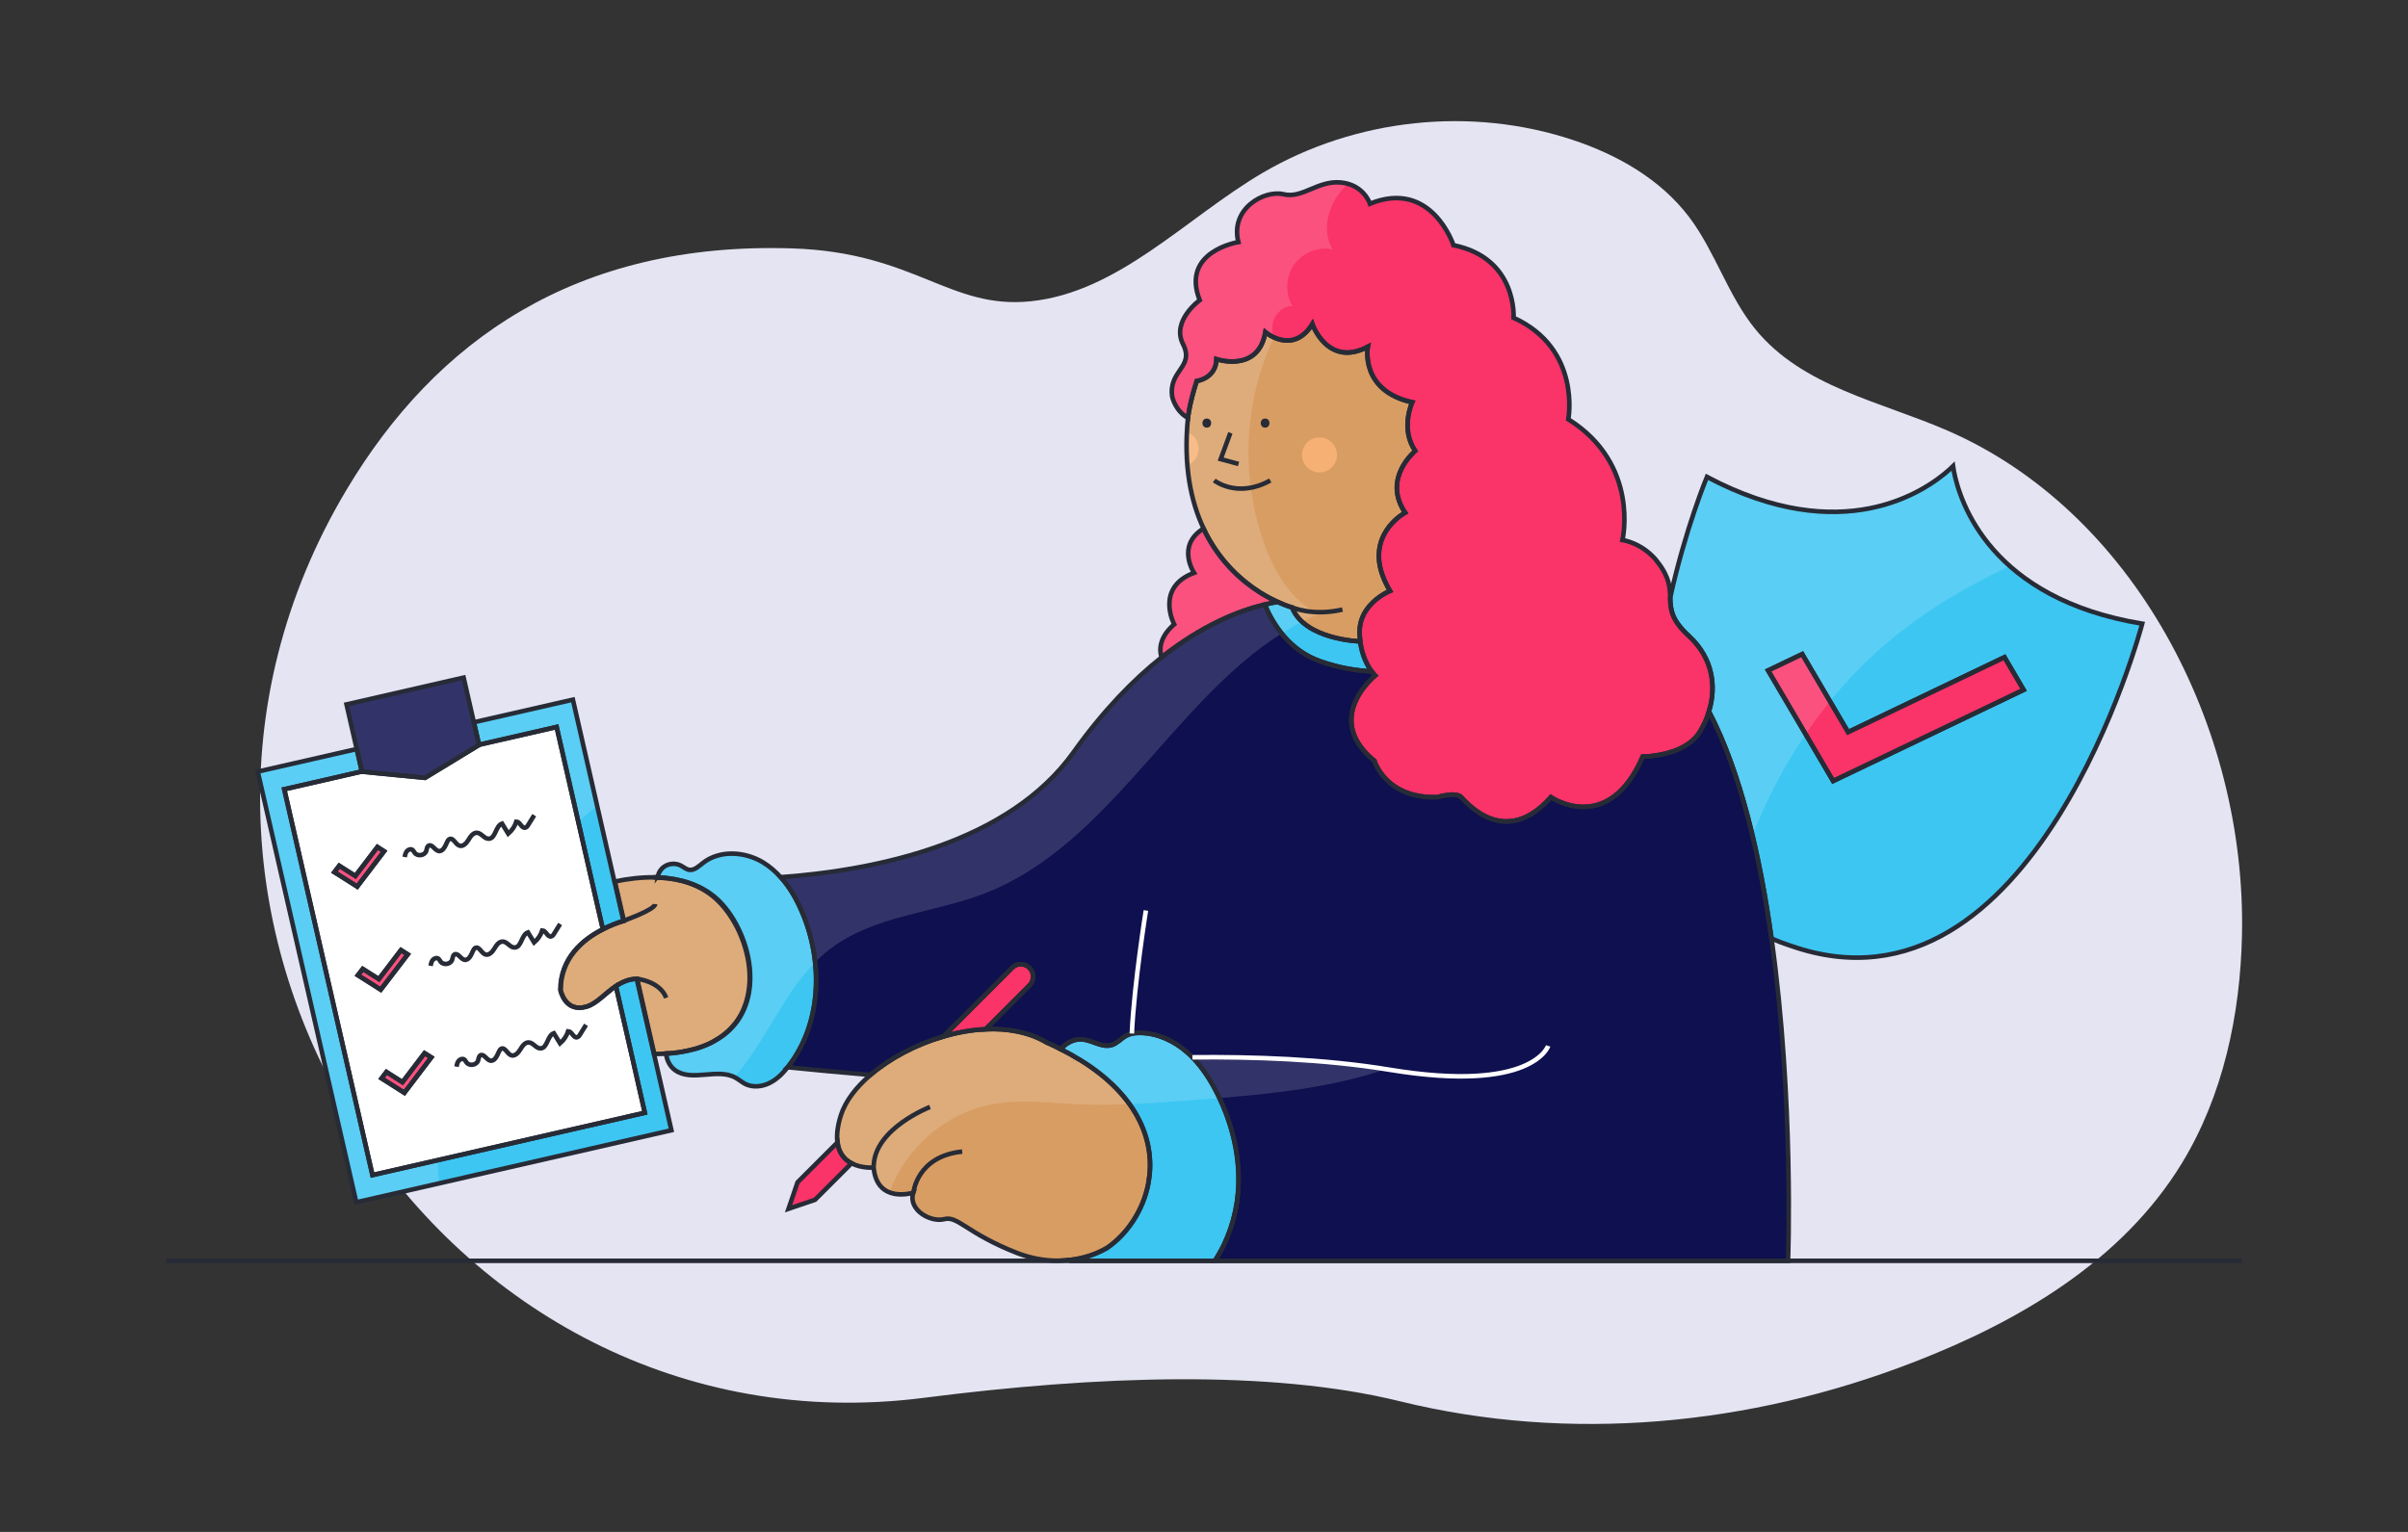 <?xml version="1.0" encoding="utf-8"?>
<!-- Generator: Adobe Illustrator 26.4.1, SVG Export Plug-In . SVG Version: 6.00 Build 0)  -->
<svg version="1.1" id="Capa_1" xmlns="http://www.w3.org/2000/svg" xmlns:xlink="http://www.w3.org/1999/xlink" x="0px" y="0px"
	 viewBox="0 0 264 168" style="enable-background:new 0 0 264 168;" xml:space="preserve">
<rect x="0" y="0" width="264" height="168" fill="#333333" stroke="none"/>
<style type="text/css">
	.st0{fill:#E4E4F3;}
	.st1{fill:none;}
	.st2{fill:#3DC6F2;}
	.st3{fill:#FA3369;}
	.st4{fill:#0E104F;}
	.st5{fill:#FFFFFF;}
	.st6{fill:#D89D63;}
	.st7{fill:#F6B073;}
	.st8{opacity:0.15;fill:#FFFFFF;}
	.st9{fill:none;stroke:#272B36;stroke-width:0.5;stroke-miterlimit:10;}
	.st10{fill:none;stroke:#FFFFFF;stroke-width:0.5;stroke-miterlimit:10;}
	.st11{fill:#272B36;}
</style>
<g>
	<path class="st0" d="M245.8,102.51c-0.18,8.77-2.07,17.65-6.6,25.07c-6.56,10.74-17.9,17.36-29.41,21.81
		c-17.92,6.95-37.7,8.86-56.32,4.28c-14.16-3.48-33.13-2.82-52.14-0.38c-53.18,6.82-91.47-52.61-63.29-99.66
		c9.68-16.17,24.98-27.15,48.8-26.39c13.49,0.43,17.24,6.72,26.17,5.8c9.67-1.01,16.98-9.13,25.43-14.09
		c10.2-5.97,22.84-7.31,34-3.6c4.88,1.62,9.6,4.29,12.76,8.47c2.86,3.8,4.26,8.63,7.27,12.31c5.14,6.29,13.7,7.9,21.04,11.09
		C233.9,56.08,246.27,79.64,245.8,102.51z"/>
</g>
<line class="st1" x1="100.73" y1="138.27" x2="18.19" y2="138.27"/>
<line class="st1" x1="245.81" y1="138.27" x2="18.19" y2="138.27"/>
<path class="st2" d="M214.21,51.66c-0.04-0.2-0.07-0.38-0.09-0.53c-0.11,0.11-0.24,0.23-0.4,0.37c-2.64,2.36-11.7,8.68-26.58,0.8
	c0,0-2.36,5.67-4.04,13.29c0.04,1.23,0.11,2.39,2.05,4.16c2.76,2.53,2.99,5.71,2.21,8.27c3.47,6.67,5.59,15.78,6.86,24.91
	c0.67,0.29,1.38,0.56,2.12,0.8l0.04,0.01c26.74,9.34,38.48-35.34,38.48-35.34C218.27,65.65,214.88,55.14,214.21,51.66z
	 M204.72,83.86l-3.74,1.79l-2.1-3.58l-5.03-8.55l3.74-1.79l5.03,8.55l17.14-8.21l2.1,3.58L204.72,83.86z"/>
<path class="st3" d="M140.06,66.01c-0.43,0.07-0.9,0.17-1.41,0.29c-2.88,0.69-6.86,2.28-11.3,5.79c-0.25-0.79-0.3-2.16,1.38-3.62
	c0,0-2.13-4.03,2.18-5.65c0,0-1.99-2.98,1.03-4.85c1.68,3.56,4.18,5.74,6.22,7.02C138.87,65.42,139.52,65.76,140.06,66.01z"/>
<path class="st1" d="M71.97,96.21h-0.09V96.2C71.88,96.2,71.91,96.2,71.97,96.21z"/>
<path class="st4" d="M196.03,138.27h-62.85c1.45-2.21,2.31-4.81,2.54-7.44c0.32-3.75-0.59-7.55-2.27-10.91
	c-0.72-1.44-1.6-2.82-2.72-3.97c-0.19-0.19-0.38-0.38-0.58-0.55c-1.41-1.24-3.21-2.09-5.08-2.13c-0.33-0.01-0.66,0.01-0.98,0.08
	c-0.2,0.04-0.41,0.11-0.59,0.21c-0.56,0.29-0.99,0.84-1.6,1.03c-1.02,0.32-2.04-0.44-3.09-0.59c-0.95-0.14-1.91,0.32-2.51,1.06
	c-0.49-0.25-1.01-0.49-1.54-0.73c-0.02-0.01-0.02-0.01-0.04-0.02c-1.92-1.13-4.24-1.54-6.66-1.44l4.81-4.81
	c0.53-0.53,0.53-1.39,0-1.92c-0.53-0.53-1.38-0.53-1.91,0l-7.53,7.53c-3.02,0.88-5.88,2.4-7.99,4.21c-3.09-0.26-6.2-0.55-9.09-0.84
	c0.03-0.03,0.05-0.07,0.08-0.1c3.67-4.7,3.84-11.5,1.49-16.97c-0.58-1.36-1.33-2.68-2.31-3.77c10.75-0.8,25.03-3.83,32.09-13.71
	c3.3-4.62,6.59-7.97,9.66-10.41c4.44-3.51,8.42-5.1,11.3-5.79c0.93,2.21,2.74,5.06,6.1,6.23c2.13,0.75,4.05,1.03,5.62,1.1
	c0.23,0.31,0.39,0.46,0.39,0.46s-2.39,1.91-2.6,4.52c-0.11,1.47,0.46,3.15,2.52,4.84c0,0,1.24,4.18,6.93,3.97
	c0,0,1.98-0.62,2.59,0.01c0.61,0.63,4.81,5.65,9.82,0c0,0,6.27,4.31,10.07-4.45c0,0,0.59,0.01,1.44-0.13
	c1.48-0.22,3.71-0.83,4.79-2.55c0.42-0.67,0.78-1.44,1.03-2.28c3.47,6.67,5.59,15.78,6.86,24.91
	C196.7,120.59,196.03,138.27,196.03,138.27z"/>
<path class="st2" d="M135.73,130.83c-0.23,2.64-1.09,5.24-2.54,7.44h-15.74l-0.02-0.1c1.38-0.17,2.7-0.6,3.88-1.27
	c0.01-0.01,0.02-0.01,0.02-0.01c0.02-0.01,0.03-0.02,0.05-0.03c2.17-1.49,3.97-4.09,4.53-7.11c0-0.01,0-0.01,0-0.01
	c0.79-4.3-0.9-9.46-7.56-13.54c-0.01,0-0.01,0-0.01,0h-0.01c-0.63-0.39-1.3-0.77-2.02-1.13c0.6-0.75,1.56-1.21,2.51-1.06
	c1.05,0.16,2.07,0.92,3.09,0.59c0.61-0.19,1.03-0.74,1.6-1.03c0.19-0.1,0.39-0.17,0.59-0.21c0.32-0.07,0.65-0.09,0.98-0.08
	c1.87,0.04,3.68,0.9,5.08,2.13c0.2,0.17,0.39,0.36,0.58,0.55c1.12,1.15,2,2.53,2.72,3.97C135.14,123.28,136.05,127.08,135.73,130.83
	z"/>
<polygon class="st3" points="221.86,75.66 204.72,83.86 200.97,85.65 198.87,82.08 193.84,73.53 197.58,71.74 202.61,80.29 
	219.76,72.08 "/>
<path class="st1" d="M73.04,115.59c-0.17-0.02-0.26-0.03-0.28-0.03c0.09-0.01,0.19-0.01,0.28-0.02
	C73.04,115.56,73.04,115.57,73.04,115.59z"/>
<path class="st3" d="M93.36,127.57l-4.01,4.01l-2.9,0.98l0.99-2.9l4.38-4.38C91.97,126.5,92.62,127.19,93.36,127.57z"/>
<path class="st3" d="M112.87,108.06l-4.81,4.81h-0.01c-1.53,0.07-3.09,0.35-4.62,0.8l7.53-7.53c0.53-0.53,1.38-0.53,1.91,0
	C113.4,106.67,113.4,107.53,112.87,108.06z"/>
<path class="st1" d="M130.73,115.95c6.46-0.07,14.4,0.17,21.65,1.37c15.69,2.58,17.35-2.62,17.35-2.62"/>
<line class="st1" x1="117.7" y1="116.25" x2="117.69" y2="116.25"/>
<path class="st1" d="M125.63,99.85c0,0-1.29,8.05-1.54,13.49"/>
<path class="st2" d="M150.37,73.63c-1.57-0.07-3.48-0.35-5.62-1.1c-3.36-1.17-5.17-4.03-6.1-6.23c0.5-0.13,0.97-0.22,1.41-0.29
	c0.96,0.44,1.59,0.61,1.59,0.61c1.41,3.56,7.47,3.72,7.47,3.72C149.32,71.97,149.96,73.06,150.37,73.63z"/>
<path class="st1" d="M72.98,96.28c-0.37-0.02-0.65-0.04-0.84-0.06C72.42,96.23,72.69,96.25,72.98,96.28z"/>
<path class="st2" d="M68.35,100.98c-0.65,0.2-1.45,0.5-2.26,0.91l-1.06-4.62l-4.01-17.55l-8.51,1.95l-0.56-2.46l10.86-2.48
	l4.55,19.94h0.01L68.35,100.98z"/>
<path class="st2" d="M73.61,123.95l-34.55,7.9l-10.8-47.23l10.86-2.48l0.56,2.46l-8.51,1.95l9.67,42.31l29.86-6.83l-1.5-6.56
	l-1.68-7.33c0.66-0.44,1.4-0.78,2.29-0.79l1.88,8.24h0.01L73.61,123.95z"/>
<path class="st5" d="M69.2,115.46l-1.68-7.33c-1.19,0.79-2.13,1.95-3.25,2.27c-2.38,0.68-2.84-1.84-2.84-1.84
	c0.01-3.47,2.41-5.52,4.67-6.66l-1.06-4.62l-4.01-17.55l-8.51,1.95l0.01,0.02l-5.93,3.61l-6.92-0.68l-0.01-0.02l-8.51,1.95
	l9.67,42.31l29.86-6.83L69.2,115.46z M38.43,96.76l-1.77-1.12l0.53-0.7l1.77,1.12l2.42-3.18l0.73,0.47l-2.42,3.18l-0.53,0.7
	L38.43,96.76z M41.01,108.07l-1.77-1.12l0.53-0.69l1.77,1.12l2.42-3.18l0.74,0.47l-2.43,3.18l-0.53,0.69L41.01,108.07z
	 M44.86,119.15l-0.53,0.7l-0.73-0.47l-1.76-1.12l0.53-0.7l1.76,1.12l2.42-3.18l0.74,0.46L44.86,119.15z"/>
<g>
	<polygon class="st3" points="42.11,93.36 39.69,96.54 39.16,97.23 38.43,96.76 36.66,95.65 37.19,94.95 38.96,96.07 41.38,92.89 	
		"/>
	<polygon class="st3" points="44.7,104.66 42.27,107.84 41.74,108.53 41.01,108.07 39.24,106.95 39.77,106.26 41.54,107.37 
		43.96,104.19 	"/>
	<polygon class="st3" points="47.28,115.96 44.86,119.15 44.33,119.84 43.59,119.37 41.83,118.26 42.36,117.56 44.12,118.68 
		46.54,115.5 	"/>
</g>
<polygon class="st4" points="52.52,81.69 46.59,85.3 39.68,84.62 39.67,84.6 39.11,82.14 37.99,77.25 50.83,74.31 51.95,79.21 
	52.52,81.66 "/>
<path class="st1" d="M44.37,93.99c0.04-0.23,0.09-0.47,0.24-0.65c0.15-0.18,0.44-0.27,0.62-0.13c0.1,0.08,0.15,0.21,0.23,0.31
	c0.31,0.43,1.1,0.31,1.27-0.19c0.07-0.2,0.06-0.46,0.25-0.58c0.37-0.23,0.65,0.45,1.07,0.57c0.49,0.13,0.77-0.52,0.97-0.98
	c0.06-0.13,0.13-0.26,0.26-0.32c0.42-0.18,0.64,0.55,1.06,0.71c0.4,0.16,0.79-0.24,1.01-0.61c0.22-0.37,0.51-0.81,0.94-0.79
	c0.49,0.02,0.79,0.66,1.28,0.65c0.78,0,0.74-1.4,1.47-1.66c0.23,0.37,0.45,0.74,0.68,1.11c0.41-0.35,0.73-0.82,0.89-1.33
	c0.41,0.02,0.56,0.74,0.96,0.67c0.16-0.03,0.27-0.18,0.35-0.32c0.22-0.35,0.43-0.7,0.65-1.05"/>
<path class="st1" d="M47.21,105.92c0.04-0.23,0.09-0.47,0.24-0.65c0.15-0.18,0.44-0.27,0.62-0.13c0.1,0.08,0.15,0.21,0.23,0.31
	c0.31,0.43,1.1,0.31,1.27-0.19c0.07-0.2,0.06-0.46,0.25-0.58c0.37-0.23,0.65,0.45,1.07,0.57c0.49,0.13,0.77-0.52,0.97-0.98
	c0.06-0.13,0.13-0.26,0.26-0.32c0.42-0.18,0.64,0.55,1.06,0.71c0.4,0.16,0.79-0.24,1.01-0.61s0.51-0.81,0.94-0.79
	c0.49,0.02,0.79,0.66,1.28,0.65c0.78,0,0.74-1.4,1.47-1.66c0.23,0.37,0.45,0.74,0.68,1.11c0.41-0.35,0.73-0.82,0.89-1.33
	c0.41,0.02,0.56,0.74,0.96,0.67c0.16-0.03,0.27-0.18,0.35-0.32c0.22-0.35,0.43-0.7,0.65-1.05"/>
<path class="st1" d="M50.05,116.98c0.04-0.23,0.09-0.47,0.24-0.65c0.15-0.18,0.44-0.27,0.62-0.13c0.1,0.08,0.15,0.21,0.23,0.31
	c0.31,0.43,1.1,0.31,1.27-0.19c0.07-0.2,0.06-0.46,0.25-0.58c0.37-0.23,0.65,0.45,1.07,0.57c0.49,0.13,0.77-0.52,0.97-0.98
	c0.06-0.13,0.13-0.26,0.26-0.32c0.42-0.18,0.64,0.55,1.06,0.71c0.4,0.16,0.79-0.24,1.01-0.61c0.22-0.37,0.51-0.81,0.94-0.79
	c0.49,0.02,0.79,0.66,1.28,0.65c0.78,0,0.74-1.4,1.47-1.66c0.23,0.37,0.45,0.74,0.68,1.11c0.41-0.35,0.73-0.82,0.89-1.33
	c0.41,0.02,0.56,0.74,0.96,0.67c0.16-0.03,0.27-0.18,0.35-0.32c0.22-0.35,0.43-0.7,0.65-1.05"/>
<path class="st6" d="M82.25,107.2c0,0.14-0.01,0.29-0.01,0.44c-0.01,0.11-0.01,0.22-0.02,0.34c-0.01,0.08-0.01,0.15-0.02,0.22
	c-0.01,0.1-0.02,0.2-0.04,0.31c-0.01,0.11-0.03,0.23-0.05,0.34c-0.1,0.59-0.27,1.18-0.5,1.73c-0.04,0.11-0.09,0.22-0.14,0.32
	c-0.05,0.11-0.11,0.23-0.17,0.34c-0.06,0.11-0.13,0.23-0.2,0.34c-0.06,0.11-0.13,0.21-0.2,0.31c-0.08,0.11-0.16,0.23-0.25,0.34
	c-0.07,0.09-0.15,0.18-0.23,0.27c-0.15,0.17-0.32,0.35-0.49,0.51c-0.09,0.08-0.19,0.17-0.28,0.25c-0.04,0.04-0.08,0.08-0.13,0.11
	c-0.1,0.08-0.2,0.16-0.3,0.23c-0.11,0.08-0.22,0.15-0.32,0.22c-0.05,0.04-0.1,0.07-0.16,0.1c-0.08,0.05-0.16,0.1-0.25,0.15
	c-0.1,0.06-0.19,0.11-0.29,0.17s-0.2,0.1-0.31,0.16c-0.08,0.04-0.17,0.08-0.26,0.12c-0.13,0.06-0.26,0.11-0.39,0.16
	c-0.26,0.11-0.53,0.2-0.82,0.29c-0.01,0.01-0.03,0.01-0.04,0.01c-0.11,0.03-0.22,0.07-0.33,0.09c-0.14,0.04-0.29,0.08-0.45,0.11
	c-0.16,0.04-0.31,0.07-0.47,0.1c-0.12,0.02-0.24,0.05-0.37,0.07c-0.15,0.02-0.3,0.05-0.46,0.07c-0.19,0.03-0.39,0.05-0.59,0.07
	c-0.2,0.02-0.41,0.04-0.62,0.05c-0.09,0.01-0.19,0.01-0.28,0.02c0,0,0,0-0.01,0c-0.34,0.02-0.69,0.02-1.06,0.02h-0.01l-1.88-8.24
	c-0.89,0.02-1.63,0.35-2.29,0.79c-1.19,0.79-2.13,1.95-3.25,2.27c-2.38,0.68-2.84-1.84-2.84-1.84c0.01-3.47,2.41-5.52,4.67-6.66
	c0.81-0.41,1.6-0.71,2.26-0.91l-0.99-4.32c1.34-0.28,2.9-0.49,4.51-0.45h0.09c0.02,0,0.05,0,0.08,0.01c0.02,0,0.04,0,0.07,0.01
	c0.01-0.01,0.02,0,0.03,0c0.19,0.02,0.46,0.04,0.84,0.06c0.08,0,0.15,0.01,0.23,0.02h0.02c2.16,0.26,4.3,1.06,5.92,2.86
	C80.97,101.17,82.25,104.25,82.25,107.2z"/>
<path class="st6" d="M154.05,56.23c0,0-3.85,2.03-2.64,6.37c0.06,0.21,0.13,0.43,0.22,0.65c0.19,0.49,0.43,1.01,0.76,1.56
	c0,0-0.32,0.13-0.75,0.39c-0.44,0.27-1,0.67-1.48,1.24c-0.62,0.71-1.12,1.67-1.1,2.91c0.01,0.35,0.03,0.68,0.07,0.99
	c0,0-6.07-0.16-7.47-3.72c0,0-0.62-0.17-1.59-0.61c-0.54-0.25-1.19-0.58-1.89-1.02c-2.04-1.29-4.54-3.47-6.22-7.02
	c-1.41-2.99-2.23-6.93-1.72-12.12c0,0,0.14-1.51,0.96-4.05c0,0,2.11-0.28,2.17-2.4c0,0,4.58,1.55,5.36-2.96c0,0,3.02,2.56,5.15-0.89
	c0,0,1.68,4.82,6.08,2.49c0,0-0.91,4.81,4.87,6.09c0,0-1.35,2.86,0.33,5.34C155.15,49.46,151.49,52.45,154.05,56.23z"/>
<polyline class="st1" points="134.89,47.47 133.83,50.35 135.79,50.88 "/>
<g>
	<path class="st1" d="M132.31,46.4"/>
</g>
<g>
	<path class="st1" d="M138.7,46.4"/>
</g>
<path class="st7" d="M130.12,47.4c0.76,0.25,1.3,0.97,1.3,1.81c0,0.83-0.52,1.53-1.25,1.8"/>
<circle class="st7" cx="144.66" cy="49.89" r="1.92"/>
<path class="st3" d="M187.36,78.02c-0.25,0.84-0.61,1.62-1.03,2.28c-1.08,1.72-3.31,2.33-4.79,2.55c-0.85,0.13-1.44,0.13-1.44,0.13
	c-3.8,8.76-10.07,4.45-10.07,4.45c-5.01,5.65-9.22,0.63-9.82,0c-0.61-0.63-2.59-0.01-2.59-0.01c-5.69,0.22-6.93-3.97-6.93-3.97
	c-2.07-1.69-2.64-3.38-2.52-4.84c0.21-2.61,2.6-4.52,2.6-4.52s-0.16-0.16-0.39-0.46c-0.41-0.57-1.05-1.66-1.25-3.3
	c-0.04-0.31-0.07-0.64-0.07-0.99c-0.02-1.24,0.48-2.2,1.1-2.91c0.48-0.56,1.04-0.97,1.48-1.24c0.43-0.26,0.75-0.39,0.75-0.39
	c-0.32-0.55-0.57-1.06-0.76-1.56c-0.09-0.23-0.16-0.44-0.22-0.65c-1.21-4.34,2.64-6.37,2.64-6.37c-2.55-3.78,1.11-6.77,1.11-6.77
	c-1.68-2.48-0.33-5.34-0.33-5.34c-5.78-1.28-4.87-6.09-4.87-6.09c-4.4,2.33-6.08-2.49-6.08-2.49c-2.13,3.45-5.15,0.89-5.15,0.89
	c-0.78,4.51-5.36,2.96-5.36,2.96c-0.05,2.12-2.17,2.4-2.17,2.4c-0.82,2.54-0.96,4.05-0.96,4.05c-1.38-0.75-1.72-2.3-1.72-2.3
	c-0.46-2.93,2.48-3.23,1.18-5.79c-1.3-2.57,1.83-4.82,1.83-4.82c-2.12-5.37,4.24-6.37,4.24-6.37c-0.94-3.67,2.85-5.75,4.94-5.25
	c2.08,0.51,3.73-1.52,6.27-1.29c2.55,0.23,3.21,2.33,3.21,2.33c6.78-2.75,9.16,4.55,9.16,4.55c7.02,1.41,6.59,7.96,6.59,7.96
	c7.46,3.39,6,11.13,6,11.13c7.88,4.93,5.94,13.24,5.94,13.24c2.54,0.5,3.84,2.4,3.84,2.4c1.33,1.7,1.36,2.85,1.4,3.96
	c0.04,1.23,0.11,2.39,2.05,4.16C187.91,72.28,188.15,75.46,187.36,78.02z"/>
<path class="st1" d="M133.12,52.69c0,0,2.54,2.02,6.15,0"/>
<path class="st1" d="M141.65,66.61c0,0,2.23,1,5.53,0.24"/>
<path class="st6" d="M125.9,129.73c0,0.01,0,0.01,0,0.01c-0.56,3.02-2.36,5.62-4.53,7.11c-0.02,0.01-0.03,0.02-0.05,0.03
	c-0.01,0-0.01,0.01-0.02,0.01c-1.17,0.67-2.5,1.1-3.88,1.27c-0.49-0.01-0.97,0.1-1.47,0.1c-0.72,0-1.45-0.07-2.18-0.2
	c-0.74-0.14-1.48-0.35-2.19-0.62c-5.59-2.17-6.56-4.14-8.06-3.74c-1.51,0.39-4-1.04-3.39-2.9c0,0-3.98,1.26-4.35-2.76
	c0,0-1.31,0.12-2.43-0.47c-0.73-0.38-1.38-1.08-1.54-2.28v-0.01c-0.1-0.76-0.01-1.74,0.38-2.97c0.49-1.54,1.65-3.07,3.25-4.43
	c2.11-1.81,4.97-3.33,7.99-4.21c1.53-0.44,3.09-0.73,4.62-0.8h0.01c2.42-0.11,4.74,0.31,6.66,1.44c0.01,0.01,0.02,0.01,0.04,0.02
	c0.53,0.24,1.05,0.48,1.54,0.73c0.72,0.36,1.39,0.74,2.02,1.13h0.01c0,0,0,0,0.01,0C125,120.27,126.7,125.44,125.9,129.73z"/>
<path class="st1" d="M101.96,121.4c0,0-6.06,2.34-6.17,6.44"/>
<path class="st1" d="M100.14,130.8c0,0,0.36-4,5.35-4.51"/>
<path class="st2" d="M86.43,116.95c-0.02,0.03-0.05,0.07-0.08,0.1c-0.55,0.69-1.19,1.33-1.98,1.72c-0.82,0.41-1.84,0.52-2.67,0.1
	c-0.37-0.19-0.69-0.48-1.06-0.68c-1.98-1.11-4.79,0.5-6.63-0.83c-0.56-0.41-0.9-1.07-0.97-1.76c-0.01-0.02-0.01-0.03-0.01-0.05
	c0.21-0.01,0.42-0.03,0.62-0.05c0.2-0.02,0.4-0.04,0.59-0.07c0.16-0.02,0.31-0.04,0.46-0.07c0.13-0.02,0.25-0.04,0.37-0.07
	c0.16-0.03,0.31-0.07,0.47-0.1c0.16-0.04,0.31-0.07,0.45-0.11c0.11-0.02,0.22-0.06,0.33-0.09c0.01-0.01,0.03-0.01,0.04-0.01
	c0.29-0.09,0.56-0.18,0.82-0.29c0.13-0.05,0.26-0.1,0.39-0.16c0.09-0.04,0.18-0.08,0.26-0.12c0.11-0.05,0.21-0.1,0.31-0.16
	s0.2-0.11,0.29-0.17c0.09-0.05,0.17-0.1,0.25-0.15c0.05-0.03,0.11-0.07,0.16-0.1c0.11-0.07,0.22-0.14,0.32-0.22
	c0.1-0.07,0.2-0.15,0.3-0.23c0.05-0.04,0.09-0.07,0.13-0.11c0.1-0.08,0.19-0.16,0.28-0.25c0.17-0.16,0.34-0.34,0.49-0.51
	c0.08-0.09,0.16-0.18,0.23-0.27c0.09-0.11,0.17-0.23,0.25-0.34c0.07-0.1,0.14-0.2,0.2-0.31c0.07-0.11,0.14-0.22,0.2-0.34
	c0.06-0.11,0.12-0.23,0.17-0.34c0.05-0.1,0.1-0.21,0.14-0.32c0.23-0.55,0.4-1.14,0.5-1.73c0.02-0.11,0.04-0.22,0.05-0.34
	c0.02-0.1,0.03-0.2,0.04-0.31c0.01-0.07,0.02-0.14,0.02-0.22c0.01-0.11,0.01-0.22,0.02-0.34c0.01-0.14,0.01-0.29,0.01-0.44
	c0-2.95-1.28-6.03-3.1-8.04c-1.62-1.8-3.76-2.6-5.92-2.86H73.2c-0.08-0.01-0.15-0.02-0.23-0.02c-0.28-0.03-0.56-0.05-0.84-0.06
	c-0.01,0-0.02-0.01-0.03,0c0.05-0.38,0.22-0.73,0.49-1c0.52-0.52,1.39-0.65,2.04-0.31c0.32,0.16,0.59,0.42,0.94,0.47
	c0.55,0.08,1.02-0.38,1.47-0.73c1.83-1.46,4.58-1.3,6.59-0.1c0.74,0.45,1.39,1.01,1.96,1.65h0.01c0.98,1.09,1.73,2.41,2.31,3.77
	C90.27,105.45,90.09,112.25,86.43,116.95z"/>
<path class="st1" d="M68.35,100.98c0,0,3.42-1.19,3.48-1.83"/>
<path class="st1" d="M69.81,107.34c0,0,2.53,0.24,3.23,2.09"/>
<path class="st8" d="M220.32,62.09c-4.97,2.34-9.67,5.15-13.83,8.75c-2.15,1.86-4.11,3.91-5.88,6.11c-0.95,1.16-1.84,2.37-2.67,3.61
	c-2.34,3.45-4.29,7.18-5.84,11.07c-0.15-0.63-0.3-1.26-0.47-1.88c-0.04-0.15-0.08-0.29-0.11-0.44c-0.11-0.39-0.21-0.78-0.33-1.16
	v-0.01c-0.31-1.11-0.64-2.19-1-3.24c-0.11-0.35-0.23-0.7-0.36-1.04c-0.1-0.31-0.21-0.61-0.33-0.91c-0.12-0.32-0.24-0.62-0.36-0.93
	c-0.05-0.13-0.1-0.25-0.16-0.38c-0.11-0.29-0.23-0.58-0.35-0.86c-0.41-0.97-0.85-1.89-1.31-2.77c0.78-2.57,0.55-5.74-2.21-8.27
	c-1.93-1.78-2.01-2.94-2.05-4.17c1.69-7.62,4.05-13.29,4.05-13.29c14.87,7.88,23.93,1.56,26.57-0.8c0.16-0.13,0.29-0.26,0.4-0.36
	c0.02,0.15,0.05,0.33,0.09,0.53C214.56,53.69,215.89,58.18,220.32,62.09z"/>
<path class="st8" d="M65.44,88.39c-0.7,0.57-1.39,1.17-2.06,1.79c-2.89,2.65-5.47,5.66-7.62,8.96c-1.1,1.68-2.09,3.44-2.95,5.25
	c-3.42,7.06-5.08,14.96-4.81,22.8c0.02,0.85,0.08,1.7,0.16,2.55l-9.15,2.09l-10.8-47.22l10.86-2.48l-1.12-4.89l12.84-2.94l1.12,4.89
	l10.86-2.48L65.44,88.39z"/>
<path class="st8" d="M151.94,117.25c-5.83,1.97-12.07,2.67-18.27,3.17c-1.02,0.09-2.04,0.16-3.05,0.24
	c-2.27,0.17-4.54,0.34-6.82,0.43c-1.84,0.07-3.68,0.09-5.51,0.01c-3.19-0.14-6.41-0.58-9.55,0.01c-5.09,0.95-9.48,4.82-11.23,9.66
	c-0.85-0.32-1.61-1.08-1.76-2.74c0,0-1.31,0.12-2.44-0.47c-0.73-0.38-1.38-1.07-1.54-2.28v-0.01c-0.1-0.76-0.01-1.73,0.38-2.97
	c0.48-1.54,1.65-3.07,3.25-4.44c2.11-1.8,4.97-3.32,7.99-4.2c1.53-0.45,3.09-0.73,4.62-0.8h0.01c2.42-0.11,4.74,0.31,6.66,1.44
	c0.01,0,0.02,0.01,0.04,0.01c0.53,0.24,1.05,0.48,1.54,0.74c0.6-0.75,1.56-1.21,2.51-1.07c1.05,0.16,2.07,0.92,3.09,0.6
	c0.61-0.19,1.03-0.74,1.6-1.04c0.18-0.09,0.39-0.16,0.59-0.21c0.32-0.07,0.65-0.09,0.98-0.08c1.88,0.04,3.68,0.9,5.09,2.13
	c0.19,0.18,0.39,0.36,0.57,0.56C137.03,115.86,144.79,116.1,151.94,117.25z"/>
<path class="st8" d="M147.79,20.17c-0.26-0.08-0.55-0.14-0.87-0.17c-2.55-0.22-4.19,1.81-6.27,1.3c-2.09-0.51-5.88,1.58-4.94,5.24
	c0,0-6.36,1.01-4.24,6.38c0,0-3.13,2.26-1.83,4.82c1.3,2.57-1.63,2.87-1.18,5.79c0,0,0.35,1.55,1.73,2.3
	c-0.05,0.53-0.09,1.05-0.11,1.56c-0.01,0.06-0.01,0.11-0.01,0.16c-0.06,1.22-0.03,2.37,0.06,3.44c0.22,2.76,0.88,5.05,1.78,6.96
	c-3.03,1.87-1.04,4.85-1.04,4.85c-4.31,1.62-2.17,5.65-2.17,5.65c-1.69,1.47-1.64,2.83-1.38,3.62c-3.08,2.44-6.37,5.79-9.67,10.41
	c-7.06,9.88-21.34,12.91-32.09,13.71c-0.57-0.64-1.22-1.2-1.96-1.65c-2.01-1.21-4.77-1.36-6.59,0.1c-0.45,0.35-0.92,0.81-1.47,0.73
	c-0.35-0.06-0.62-0.31-0.94-0.48c-0.65-0.34-1.52-0.21-2.05,0.32c-0.27,0.27-0.43,0.62-0.48,1C72.04,96.2,72.02,96.2,72,96.2h-0.17
	c-1.6-0.04-3.16,0.17-4.5,0.45l0.98,4.32c-0.65,0.2-1.45,0.5-2.26,0.91c-2.26,1.14-4.66,3.19-4.67,6.66c0,0,0.47,2.53,2.85,1.84
	c1.11-0.31,2.06-1.47,3.25-2.26c0.66-0.44,1.4-0.78,2.29-0.79l1.88,8.24c0.37,0,0.72-0.01,1.06-0.02c0.01,0,0.01,0,0.01,0
	c0.09-0.01,0.18-0.02,0.27-0.02c0,0.02,0,0.03,0.01,0.05c0.06,0.69,0.4,1.35,0.97,1.76c1.82,1.3,4.58-0.24,6.56,0.79
	c3.34-3.85,5.27-8.96,8.8-12.56c0.5-0.52,1.03-1,1.6-1.44c4.81-3.74,11.41-3.97,17.09-6.18c13.49-5.25,20.51-20.89,32.47-28.47
	c0.73-0.47,1.47-0.9,2.24-1.29c0.61-0.32,1.24-0.62,1.89-0.89c-0.13-0.05-0.26-0.11-0.39-0.18c-2.45-1.21-4.2-3.9-5.26-6.54
	c-0.92-2.28-1.53-4.67-1.84-7.11c-0.73-5.58,0.13-11.38,2.53-16.47c0-0.02,0.01-0.03,0.02-0.04c-0.14-0.38-0.2-0.78-0.18-1.18
	c0.07-1.15,1.05-2.25,2.2-2.22c-0.82-1.38-0.75-3.24,0.18-4.54c0.92-1.31,2.65-2,4.22-1.68C144.73,25.04,145.76,21.95,147.79,20.17z
	 M72.28,96.22c0.21,0.01,0.43,0.03,0.65,0.05C72.67,96.26,72.45,96.24,72.28,96.22z"/>
<line class="st1" x1="100.73" y1="138.27" x2="18.19" y2="138.27"/>
<line class="st9" x1="245.81" y1="138.27" x2="18.19" y2="138.27"/>
<path class="st9" d="M214.21,51.66c-0.04-0.2-0.07-0.38-0.09-0.53c-0.11,0.11-0.24,0.23-0.4,0.37c-2.64,2.36-11.7,8.68-26.58,0.8
	c0,0-2.36,5.67-4.04,13.29c0.04,1.23,0.11,2.39,2.05,4.16c2.76,2.53,2.99,5.71,2.21,8.27c3.47,6.67,5.59,15.78,6.86,24.91
	c0.67,0.29,1.38,0.56,2.12,0.8l0.04,0.01c26.74,9.34,38.48-35.34,38.48-35.34C218.27,65.65,214.88,55.14,214.21,51.66z
	 M204.72,83.86l-3.74,1.79l-2.1-3.58l-5.03-8.55l3.74-1.79l5.03,8.55l17.14-8.21l2.1,3.58L204.72,83.86z"/>
<path class="st9" d="M140.06,66.01c-0.43,0.07-0.9,0.17-1.41,0.29c-2.88,0.69-6.86,2.28-11.3,5.79c-0.25-0.79-0.3-2.16,1.38-3.62
	c0,0-2.13-4.03,2.18-5.65c0,0-1.99-2.98,1.03-4.85c1.68,3.56,4.18,5.74,6.22,7.02C138.87,65.42,139.52,65.76,140.06,66.01z"/>
<path class="st9" d="M71.97,96.21h-0.09V96.2C71.88,96.2,71.91,96.2,71.97,96.21z"/>
<path class="st9" d="M196.03,138.27h-62.85c1.45-2.21,2.31-4.81,2.54-7.44c0.32-3.75-0.59-7.55-2.27-10.91
	c-0.72-1.44-1.6-2.82-2.72-3.97c-0.19-0.19-0.38-0.38-0.58-0.55c-1.41-1.24-3.21-2.09-5.08-2.13c-0.33-0.01-0.66,0.01-0.98,0.08
	c-0.2,0.04-0.41,0.11-0.59,0.21c-0.56,0.29-0.99,0.84-1.6,1.03c-1.02,0.32-2.04-0.44-3.09-0.59c-0.95-0.14-1.91,0.32-2.51,1.06
	c-0.49-0.25-1.01-0.49-1.54-0.73c-0.02-0.01-0.02-0.01-0.04-0.02c-1.92-1.13-4.24-1.54-6.66-1.44l4.81-4.81
	c0.53-0.53,0.53-1.39,0-1.92c-0.53-0.53-1.38-0.53-1.91,0l-7.53,7.53c-3.02,0.88-5.88,2.4-7.99,4.21c-3.09-0.26-6.2-0.55-9.09-0.84
	c0.03-0.03,0.05-0.07,0.08-0.1c3.67-4.7,3.84-11.5,1.49-16.97c-0.58-1.36-1.33-2.68-2.31-3.77c10.75-0.8,25.03-3.83,32.09-13.71
	c3.3-4.62,6.59-7.97,9.66-10.41c4.44-3.51,8.42-5.1,11.3-5.79c0.93,2.21,2.74,5.06,6.1,6.23c2.13,0.75,4.05,1.03,5.62,1.1
	c0.23,0.31,0.39,0.46,0.39,0.46s-2.39,1.91-2.6,4.52c-0.11,1.47,0.46,3.15,2.52,4.84c0,0,1.24,4.18,6.93,3.97
	c0,0,1.98-0.62,2.59,0.01c0.61,0.63,4.81,5.65,9.82,0c0,0,6.27,4.31,10.07-4.45c0,0,0.59,0.01,1.44-0.13
	c1.48-0.22,3.71-0.83,4.79-2.55c0.42-0.67,0.78-1.44,1.03-2.28c3.47,6.67,5.59,15.78,6.86,24.91
	C196.7,120.59,196.03,138.27,196.03,138.27z"/>
<path class="st9" d="M135.73,130.83c-0.23,2.64-1.09,5.24-2.54,7.44h-15.74l-0.02-0.1c1.38-0.17,2.7-0.6,3.88-1.27
	c0.01-0.01,0.02-0.01,0.02-0.01c0.02-0.01,0.03-0.02,0.05-0.03c2.17-1.49,3.97-4.09,4.53-7.11c0-0.01,0-0.01,0-0.01
	c0.79-4.3-0.9-9.46-7.56-13.54c-0.01,0-0.01,0-0.01,0h-0.01c-0.63-0.39-1.3-0.77-2.02-1.13c0.6-0.75,1.56-1.21,2.51-1.06
	c1.05,0.16,2.07,0.92,3.09,0.59c0.61-0.19,1.03-0.74,1.6-1.03c0.19-0.1,0.39-0.17,0.59-0.21c0.32-0.07,0.65-0.09,0.98-0.08
	c1.87,0.04,3.68,0.9,5.08,2.13c0.2,0.17,0.39,0.36,0.58,0.55c1.12,1.15,2,2.53,2.72,3.97C135.14,123.28,136.05,127.08,135.73,130.83
	z"/>
<polygon class="st9" points="221.86,75.66 204.72,83.86 200.97,85.65 198.87,82.08 193.84,73.53 197.58,71.74 202.61,80.29 
	219.76,72.08 "/>
<path class="st9" d="M73.04,115.59c-0.17-0.02-0.26-0.03-0.28-0.03c0.09-0.01,0.19-0.01,0.28-0.02
	C73.04,115.56,73.04,115.57,73.04,115.59z"/>
<path class="st9" d="M93.36,127.57l-4.01,4.01l-2.9,0.98l0.99-2.9l4.38-4.38C91.97,126.5,92.62,127.19,93.36,127.57z"/>
<path class="st9" d="M112.87,108.06l-4.81,4.81h-0.01c-1.53,0.07-3.09,0.35-4.62,0.8l7.53-7.53c0.53-0.53,1.38-0.53,1.91,0
	C113.4,106.67,113.4,107.53,112.87,108.06z"/>
<path class="st10" d="M130.73,115.95c6.46-0.07,14.4,0.17,21.65,1.37c15.69,2.58,17.35-2.62,17.35-2.62"/>
<line class="st9" x1="117.7" y1="116.25" x2="117.69" y2="116.25"/>
<path class="st10" d="M125.63,99.85c0,0-1.29,8.05-1.54,13.49"/>
<path class="st9" d="M150.37,73.63c-1.57-0.07-3.48-0.35-5.62-1.1c-3.36-1.17-5.17-4.03-6.1-6.23c0.5-0.13,0.97-0.22,1.41-0.29
	c0.96,0.44,1.59,0.61,1.59,0.61c1.41,3.56,7.47,3.72,7.47,3.72C149.32,71.97,149.96,73.06,150.37,73.63z"/>
<path class="st9" d="M72.98,96.28c-0.37-0.02-0.65-0.04-0.84-0.06C72.42,96.23,72.69,96.25,72.98,96.28z"/>
<path class="st9" d="M68.35,100.98c-0.65,0.2-1.45,0.5-2.26,0.91l-1.06-4.62l-4.01-17.55l-8.51,1.95l-0.56-2.46l10.86-2.48
	l4.55,19.94h0.01L68.35,100.98z"/>
<path class="st9" d="M73.61,123.95l-34.55,7.9l-10.8-47.23l10.86-2.48l0.56,2.46l-8.51,1.95l9.67,42.31l29.86-6.83l-1.5-6.56
	l-1.68-7.33c0.66-0.44,1.4-0.78,2.29-0.79l1.88,8.24h0.01L73.61,123.95z"/>
<path class="st9" d="M69.2,115.46l-1.68-7.33c-1.19,0.79-2.13,1.95-3.25,2.27c-2.38,0.68-2.84-1.84-2.84-1.84
	c0.01-3.47,2.41-5.52,4.67-6.66l-1.06-4.62l-4.01-17.55l-8.51,1.95l0.01,0.02l-5.93,3.61l-6.92-0.68l-0.01-0.02l-8.51,1.95
	l9.67,42.31l29.86-6.83L69.2,115.46z M38.43,96.76l-1.77-1.12l0.53-0.7l1.77,1.12l2.42-3.18l0.73,0.47l-2.42,3.18l-0.53,0.7
	L38.43,96.76z M41.01,108.07l-1.77-1.12l0.53-0.69l1.77,1.12l2.42-3.18l0.74,0.47l-2.43,3.18l-0.53,0.69L41.01,108.07z
	 M44.86,119.15l-0.53,0.7l-0.73-0.47l-1.76-1.12l0.53-0.7l1.76,1.12l2.42-3.18l0.74,0.46L44.86,119.15z"/>
<g>
	<polygon class="st9" points="42.11,93.36 39.69,96.54 39.16,97.23 38.43,96.76 36.66,95.65 37.19,94.95 38.96,96.07 41.38,92.89 	
		"/>
	<polygon class="st9" points="44.7,104.66 42.27,107.84 41.74,108.53 41.01,108.07 39.24,106.95 39.77,106.26 41.54,107.37 
		43.96,104.19 	"/>
	<polygon class="st9" points="47.28,115.96 44.86,119.15 44.33,119.84 43.59,119.37 41.83,118.26 42.36,117.56 44.12,118.68 
		46.54,115.5 	"/>
</g>
<polygon class="st9" points="52.52,81.69 46.59,85.3 39.68,84.62 39.67,84.6 39.11,82.14 37.99,77.25 50.83,74.31 51.95,79.21 
	52.52,81.66 "/>
<path class="st9" d="M44.37,93.99c0.04-0.23,0.09-0.47,0.24-0.65c0.15-0.18,0.44-0.27,0.62-0.13c0.1,0.08,0.15,0.21,0.23,0.31
	c0.31,0.43,1.1,0.31,1.27-0.19c0.07-0.2,0.06-0.46,0.25-0.58c0.37-0.23,0.65,0.45,1.07,0.57c0.49,0.13,0.77-0.52,0.97-0.98
	c0.06-0.13,0.13-0.26,0.26-0.32c0.42-0.18,0.64,0.55,1.06,0.71c0.4,0.16,0.79-0.24,1.01-0.61c0.22-0.37,0.51-0.81,0.94-0.79
	c0.49,0.02,0.79,0.66,1.28,0.65c0.78,0,0.74-1.4,1.47-1.66c0.23,0.37,0.45,0.74,0.68,1.11c0.41-0.35,0.73-0.82,0.89-1.33
	c0.41,0.02,0.56,0.74,0.96,0.67c0.16-0.03,0.27-0.18,0.35-0.32c0.22-0.35,0.43-0.7,0.65-1.05"/>
<path class="st9" d="M47.21,105.92c0.04-0.23,0.09-0.47,0.24-0.65c0.15-0.18,0.44-0.27,0.62-0.13c0.1,0.08,0.15,0.21,0.23,0.31
	c0.31,0.43,1.1,0.31,1.27-0.19c0.07-0.2,0.06-0.46,0.25-0.58c0.37-0.23,0.65,0.45,1.07,0.57c0.49,0.13,0.77-0.52,0.97-0.98
	c0.06-0.13,0.13-0.26,0.26-0.32c0.42-0.18,0.64,0.55,1.06,0.71c0.4,0.16,0.79-0.24,1.01-0.61s0.51-0.81,0.94-0.79
	c0.49,0.02,0.79,0.66,1.28,0.65c0.78,0,0.74-1.4,1.47-1.66c0.23,0.37,0.45,0.74,0.68,1.11c0.41-0.35,0.73-0.82,0.89-1.33
	c0.41,0.02,0.56,0.74,0.96,0.67c0.16-0.03,0.27-0.18,0.35-0.32c0.22-0.35,0.43-0.7,0.65-1.05"/>
<path class="st9" d="M50.05,116.98c0.04-0.23,0.09-0.47,0.24-0.65c0.15-0.18,0.44-0.27,0.62-0.13c0.1,0.08,0.15,0.21,0.23,0.31
	c0.31,0.43,1.1,0.31,1.27-0.19c0.07-0.2,0.06-0.46,0.25-0.58c0.37-0.23,0.65,0.45,1.07,0.57c0.49,0.13,0.77-0.52,0.97-0.98
	c0.06-0.13,0.13-0.26,0.26-0.32c0.42-0.18,0.64,0.55,1.06,0.71c0.4,0.16,0.79-0.24,1.01-0.61c0.22-0.37,0.51-0.81,0.94-0.79
	c0.49,0.02,0.79,0.66,1.28,0.65c0.78,0,0.74-1.4,1.47-1.66c0.23,0.37,0.45,0.74,0.68,1.11c0.41-0.35,0.73-0.82,0.89-1.33
	c0.41,0.02,0.56,0.74,0.96,0.67c0.16-0.03,0.27-0.18,0.35-0.32c0.22-0.35,0.43-0.7,0.65-1.05"/>
<path class="st9" d="M82.25,107.2c0,0.14-0.01,0.29-0.01,0.44c-0.01,0.11-0.01,0.22-0.02,0.34c-0.01,0.08-0.01,0.15-0.02,0.22
	c-0.01,0.1-0.02,0.2-0.04,0.31c-0.01,0.11-0.03,0.23-0.05,0.34c-0.1,0.59-0.27,1.18-0.5,1.73c-0.04,0.11-0.09,0.22-0.14,0.32
	c-0.05,0.11-0.11,0.23-0.17,0.34c-0.06,0.11-0.13,0.23-0.2,0.34c-0.06,0.11-0.13,0.21-0.2,0.31c-0.08,0.11-0.16,0.23-0.25,0.34
	c-0.07,0.09-0.15,0.18-0.23,0.27c-0.15,0.17-0.32,0.35-0.49,0.51c-0.09,0.08-0.19,0.17-0.28,0.25c-0.04,0.04-0.08,0.08-0.13,0.11
	c-0.1,0.08-0.2,0.16-0.3,0.23c-0.11,0.08-0.22,0.15-0.32,0.22c-0.05,0.04-0.1,0.07-0.16,0.1c-0.08,0.05-0.16,0.1-0.25,0.15
	c-0.1,0.06-0.19,0.11-0.29,0.17s-0.2,0.1-0.31,0.16c-0.08,0.04-0.17,0.08-0.26,0.12c-0.13,0.06-0.26,0.11-0.39,0.16
	c-0.26,0.11-0.53,0.2-0.82,0.29c-0.01,0.01-0.03,0.01-0.04,0.01c-0.11,0.03-0.22,0.07-0.33,0.09c-0.14,0.04-0.29,0.08-0.45,0.11
	c-0.16,0.04-0.31,0.07-0.47,0.1c-0.12,0.02-0.24,0.05-0.37,0.07c-0.15,0.02-0.3,0.05-0.46,0.07c-0.19,0.03-0.39,0.05-0.59,0.07
	c-0.2,0.02-0.41,0.04-0.62,0.05c-0.09,0.01-0.19,0.01-0.28,0.02c0,0,0,0-0.01,0c-0.34,0.02-0.69,0.02-1.06,0.02h-0.01l-1.88-8.24
	c-0.89,0.02-1.63,0.35-2.29,0.79c-1.19,0.79-2.13,1.95-3.25,2.27c-2.38,0.68-2.84-1.84-2.84-1.84c0.01-3.47,2.41-5.52,4.67-6.66
	c0.81-0.41,1.6-0.71,2.26-0.91l-0.99-4.32c1.34-0.28,2.9-0.49,4.51-0.45h0.09c0.02,0,0.05,0,0.08,0.01c0.02,0,0.04,0,0.07,0.01
	c0.01-0.01,0.02,0,0.03,0c0.19,0.02,0.46,0.04,0.84,0.06c0.08,0,0.15,0.01,0.23,0.02h0.02c2.16,0.26,4.3,1.06,5.92,2.86
	C80.97,101.17,82.25,104.25,82.25,107.2z"/>
<path class="st9" d="M154.05,56.23c0,0-3.85,2.03-2.64,6.37c0.06,0.21,0.13,0.43,0.22,0.65c0.19,0.49,0.43,1.01,0.76,1.56
	c0,0-0.32,0.13-0.75,0.39c-0.44,0.27-1,0.67-1.48,1.24c-0.62,0.71-1.12,1.67-1.1,2.91c0.01,0.35,0.03,0.68,0.07,0.99
	c0,0-6.07-0.16-7.47-3.72c0,0-0.62-0.17-1.59-0.61c-0.54-0.25-1.19-0.58-1.89-1.02c-2.04-1.29-4.54-3.47-6.22-7.02
	c-1.41-2.99-2.23-6.93-1.72-12.12c0,0,0.14-1.51,0.96-4.05c0,0,2.11-0.28,2.17-2.4c0,0,4.58,1.55,5.36-2.96c0,0,3.02,2.56,5.15-0.89
	c0,0,1.68,4.82,6.08,2.49c0,0-0.91,4.81,4.87,6.09c0,0-1.35,2.86,0.33,5.34C155.15,49.46,151.49,52.45,154.05,56.23z"/>
<polyline class="st9" points="134.89,47.47 133.83,50.35 135.79,50.88 "/>
<g>
	<g>
		<path class="st11" d="M132.31,46.9c0.64,0,0.64-1,0-1C131.66,45.9,131.66,46.9,132.31,46.9L132.31,46.9z"/>
	</g>
</g>
<g>
	<g>
		<path class="st11" d="M138.7,46.9c0.64,0,0.64-1,0-1C138.06,45.9,138.06,46.9,138.7,46.9L138.7,46.9z"/>
	</g>
</g>
<path class="st1" d="M130.12,47.4c0.76,0.25,1.3,0.97,1.3,1.81c0,0.83-0.52,1.53-1.25,1.8"/>
<circle class="st1" cx="144.66" cy="49.89" r="1.92"/>
<path class="st9" d="M187.36,78.02c-0.25,0.84-0.61,1.62-1.03,2.28c-1.08,1.72-3.31,2.33-4.79,2.55c-0.85,0.13-1.44,0.13-1.44,0.13
	c-3.8,8.76-10.07,4.45-10.07,4.45c-5.01,5.65-9.22,0.63-9.82,0c-0.61-0.63-2.59-0.01-2.59-0.01c-5.69,0.22-6.93-3.97-6.93-3.97
	c-2.07-1.69-2.64-3.38-2.52-4.84c0.21-2.61,2.6-4.52,2.6-4.52s-0.16-0.16-0.39-0.46c-0.41-0.57-1.05-1.66-1.25-3.3
	c-0.04-0.31-0.07-0.64-0.07-0.99c-0.02-1.24,0.48-2.2,1.1-2.91c0.48-0.56,1.04-0.97,1.48-1.24c0.43-0.26,0.75-0.39,0.75-0.39
	c-0.32-0.55-0.57-1.06-0.76-1.56c-0.09-0.23-0.16-0.44-0.22-0.65c-1.21-4.34,2.64-6.37,2.64-6.37c-2.55-3.78,1.11-6.77,1.11-6.77
	c-1.68-2.48-0.33-5.34-0.33-5.34c-5.78-1.28-4.87-6.09-4.87-6.09c-4.4,2.33-6.08-2.49-6.08-2.49c-2.13,3.45-5.15,0.89-5.15,0.89
	c-0.78,4.51-5.36,2.96-5.36,2.96c-0.05,2.12-2.17,2.4-2.17,2.4c-0.82,2.54-0.96,4.05-0.96,4.05c-1.38-0.75-1.72-2.3-1.72-2.3
	c-0.46-2.93,2.48-3.23,1.18-5.79c-1.3-2.57,1.83-4.82,1.83-4.82c-2.12-5.37,4.24-6.37,4.24-6.37c-0.94-3.67,2.85-5.75,4.94-5.25
	c2.08,0.51,3.73-1.52,6.27-1.29c2.55,0.23,3.21,2.33,3.21,2.33c6.78-2.75,9.16,4.55,9.16,4.55c7.02,1.41,6.59,7.96,6.59,7.96
	c7.46,3.39,6,11.13,6,11.13c7.88,4.93,5.94,13.24,5.94,13.24c2.54,0.5,3.84,2.4,3.84,2.4c1.33,1.7,1.36,2.85,1.4,3.96
	c0.04,1.23,0.11,2.39,2.05,4.16C187.91,72.28,188.15,75.46,187.36,78.02z"/>
<path class="st9" d="M133.12,52.69c0,0,2.54,2.02,6.15,0"/>
<path class="st9" d="M141.65,66.61c0,0,2.23,1,5.53,0.24"/>
<path class="st9" d="M125.9,129.73c0,0.01,0,0.01,0,0.01c-0.56,3.02-2.36,5.62-4.53,7.11c-0.02,0.01-0.03,0.02-0.05,0.03
	c-0.01,0-0.01,0.01-0.02,0.01c-1.17,0.67-2.5,1.1-3.88,1.27c-0.49-0.01-0.97,0.1-1.47,0.1c-0.72,0-1.45-0.07-2.18-0.2
	c-0.74-0.14-1.48-0.35-2.19-0.62c-5.59-2.17-6.56-4.14-8.06-3.74c-1.51,0.39-4-1.04-3.39-2.9c0,0-3.98,1.26-4.35-2.76
	c0,0-1.31,0.12-2.43-0.47c-0.73-0.38-1.38-1.08-1.54-2.28v-0.01c-0.1-0.76-0.01-1.74,0.38-2.97c0.49-1.54,1.65-3.07,3.25-4.43
	c2.11-1.81,4.97-3.33,7.99-4.21c1.53-0.44,3.09-0.73,4.62-0.8h0.01c2.42-0.11,4.74,0.31,6.66,1.44c0.01,0.01,0.02,0.01,0.04,0.02
	c0.53,0.24,1.05,0.48,1.54,0.73c0.72,0.36,1.39,0.74,2.02,1.13h0.01c0,0,0,0,0.01,0C125,120.27,126.7,125.44,125.9,129.73z"/>
<path class="st9" d="M101.96,121.4c0,0-6.06,2.34-6.17,6.44"/>
<path class="st9" d="M100.14,130.8c0,0,0.36-4,5.35-4.51"/>
<path class="st9" d="M86.43,116.95c-0.02,0.03-0.05,0.07-0.08,0.1c-0.55,0.69-1.19,1.33-1.98,1.72c-0.82,0.41-1.84,0.52-2.67,0.1
	c-0.37-0.19-0.69-0.48-1.06-0.68c-1.98-1.11-4.79,0.5-6.63-0.83c-0.56-0.41-0.9-1.07-0.97-1.76c-0.01-0.02-0.01-0.03-0.01-0.05
	c0.21-0.01,0.42-0.03,0.62-0.05c0.2-0.02,0.4-0.04,0.59-0.07c0.16-0.02,0.31-0.04,0.46-0.07c0.13-0.02,0.25-0.04,0.37-0.07
	c0.16-0.03,0.31-0.07,0.47-0.1c0.16-0.04,0.31-0.07,0.45-0.11c0.11-0.02,0.22-0.06,0.33-0.09c0.01-0.01,0.03-0.01,0.04-0.01
	c0.29-0.09,0.56-0.18,0.82-0.29c0.13-0.05,0.26-0.1,0.39-0.16c0.09-0.04,0.18-0.08,0.26-0.12c0.11-0.05,0.21-0.1,0.31-0.16
	s0.2-0.11,0.29-0.17c0.09-0.05,0.17-0.1,0.25-0.15c0.05-0.03,0.11-0.07,0.16-0.1c0.11-0.07,0.22-0.14,0.32-0.22
	c0.1-0.07,0.2-0.15,0.3-0.23c0.05-0.04,0.09-0.07,0.13-0.11c0.1-0.08,0.19-0.16,0.28-0.25c0.17-0.16,0.34-0.34,0.49-0.51
	c0.08-0.09,0.16-0.18,0.23-0.27c0.09-0.11,0.17-0.23,0.25-0.34c0.07-0.1,0.14-0.2,0.2-0.31c0.07-0.11,0.14-0.22,0.2-0.34
	c0.06-0.11,0.12-0.23,0.17-0.34c0.05-0.1,0.1-0.21,0.14-0.32c0.23-0.55,0.4-1.14,0.5-1.73c0.02-0.11,0.04-0.22,0.05-0.34
	c0.02-0.1,0.03-0.2,0.04-0.31c0.01-0.07,0.02-0.14,0.02-0.22c0.01-0.11,0.01-0.22,0.02-0.34c0.01-0.14,0.01-0.29,0.01-0.44
	c0-2.95-1.28-6.03-3.1-8.04c-1.62-1.8-3.76-2.6-5.92-2.86H73.2c-0.08-0.01-0.15-0.02-0.23-0.02c-0.28-0.03-0.56-0.05-0.84-0.06
	c-0.01,0-0.02-0.01-0.03,0c0.05-0.38,0.22-0.73,0.49-1c0.52-0.52,1.39-0.65,2.04-0.31c0.32,0.16,0.59,0.42,0.94,0.47
	c0.55,0.08,1.02-0.38,1.47-0.73c1.83-1.46,4.58-1.3,6.59-0.1c0.74,0.45,1.39,1.01,1.96,1.65h0.01c0.98,1.09,1.73,2.41,2.31,3.77
	C90.27,105.45,90.09,112.25,86.43,116.95z"/>
<path class="st9" d="M68.35,100.98c0,0,3.42-1.19,3.48-1.83"/>
<path class="st9" d="M69.81,107.34c0,0,2.53,0.24,3.23,2.09"/>
</svg>
